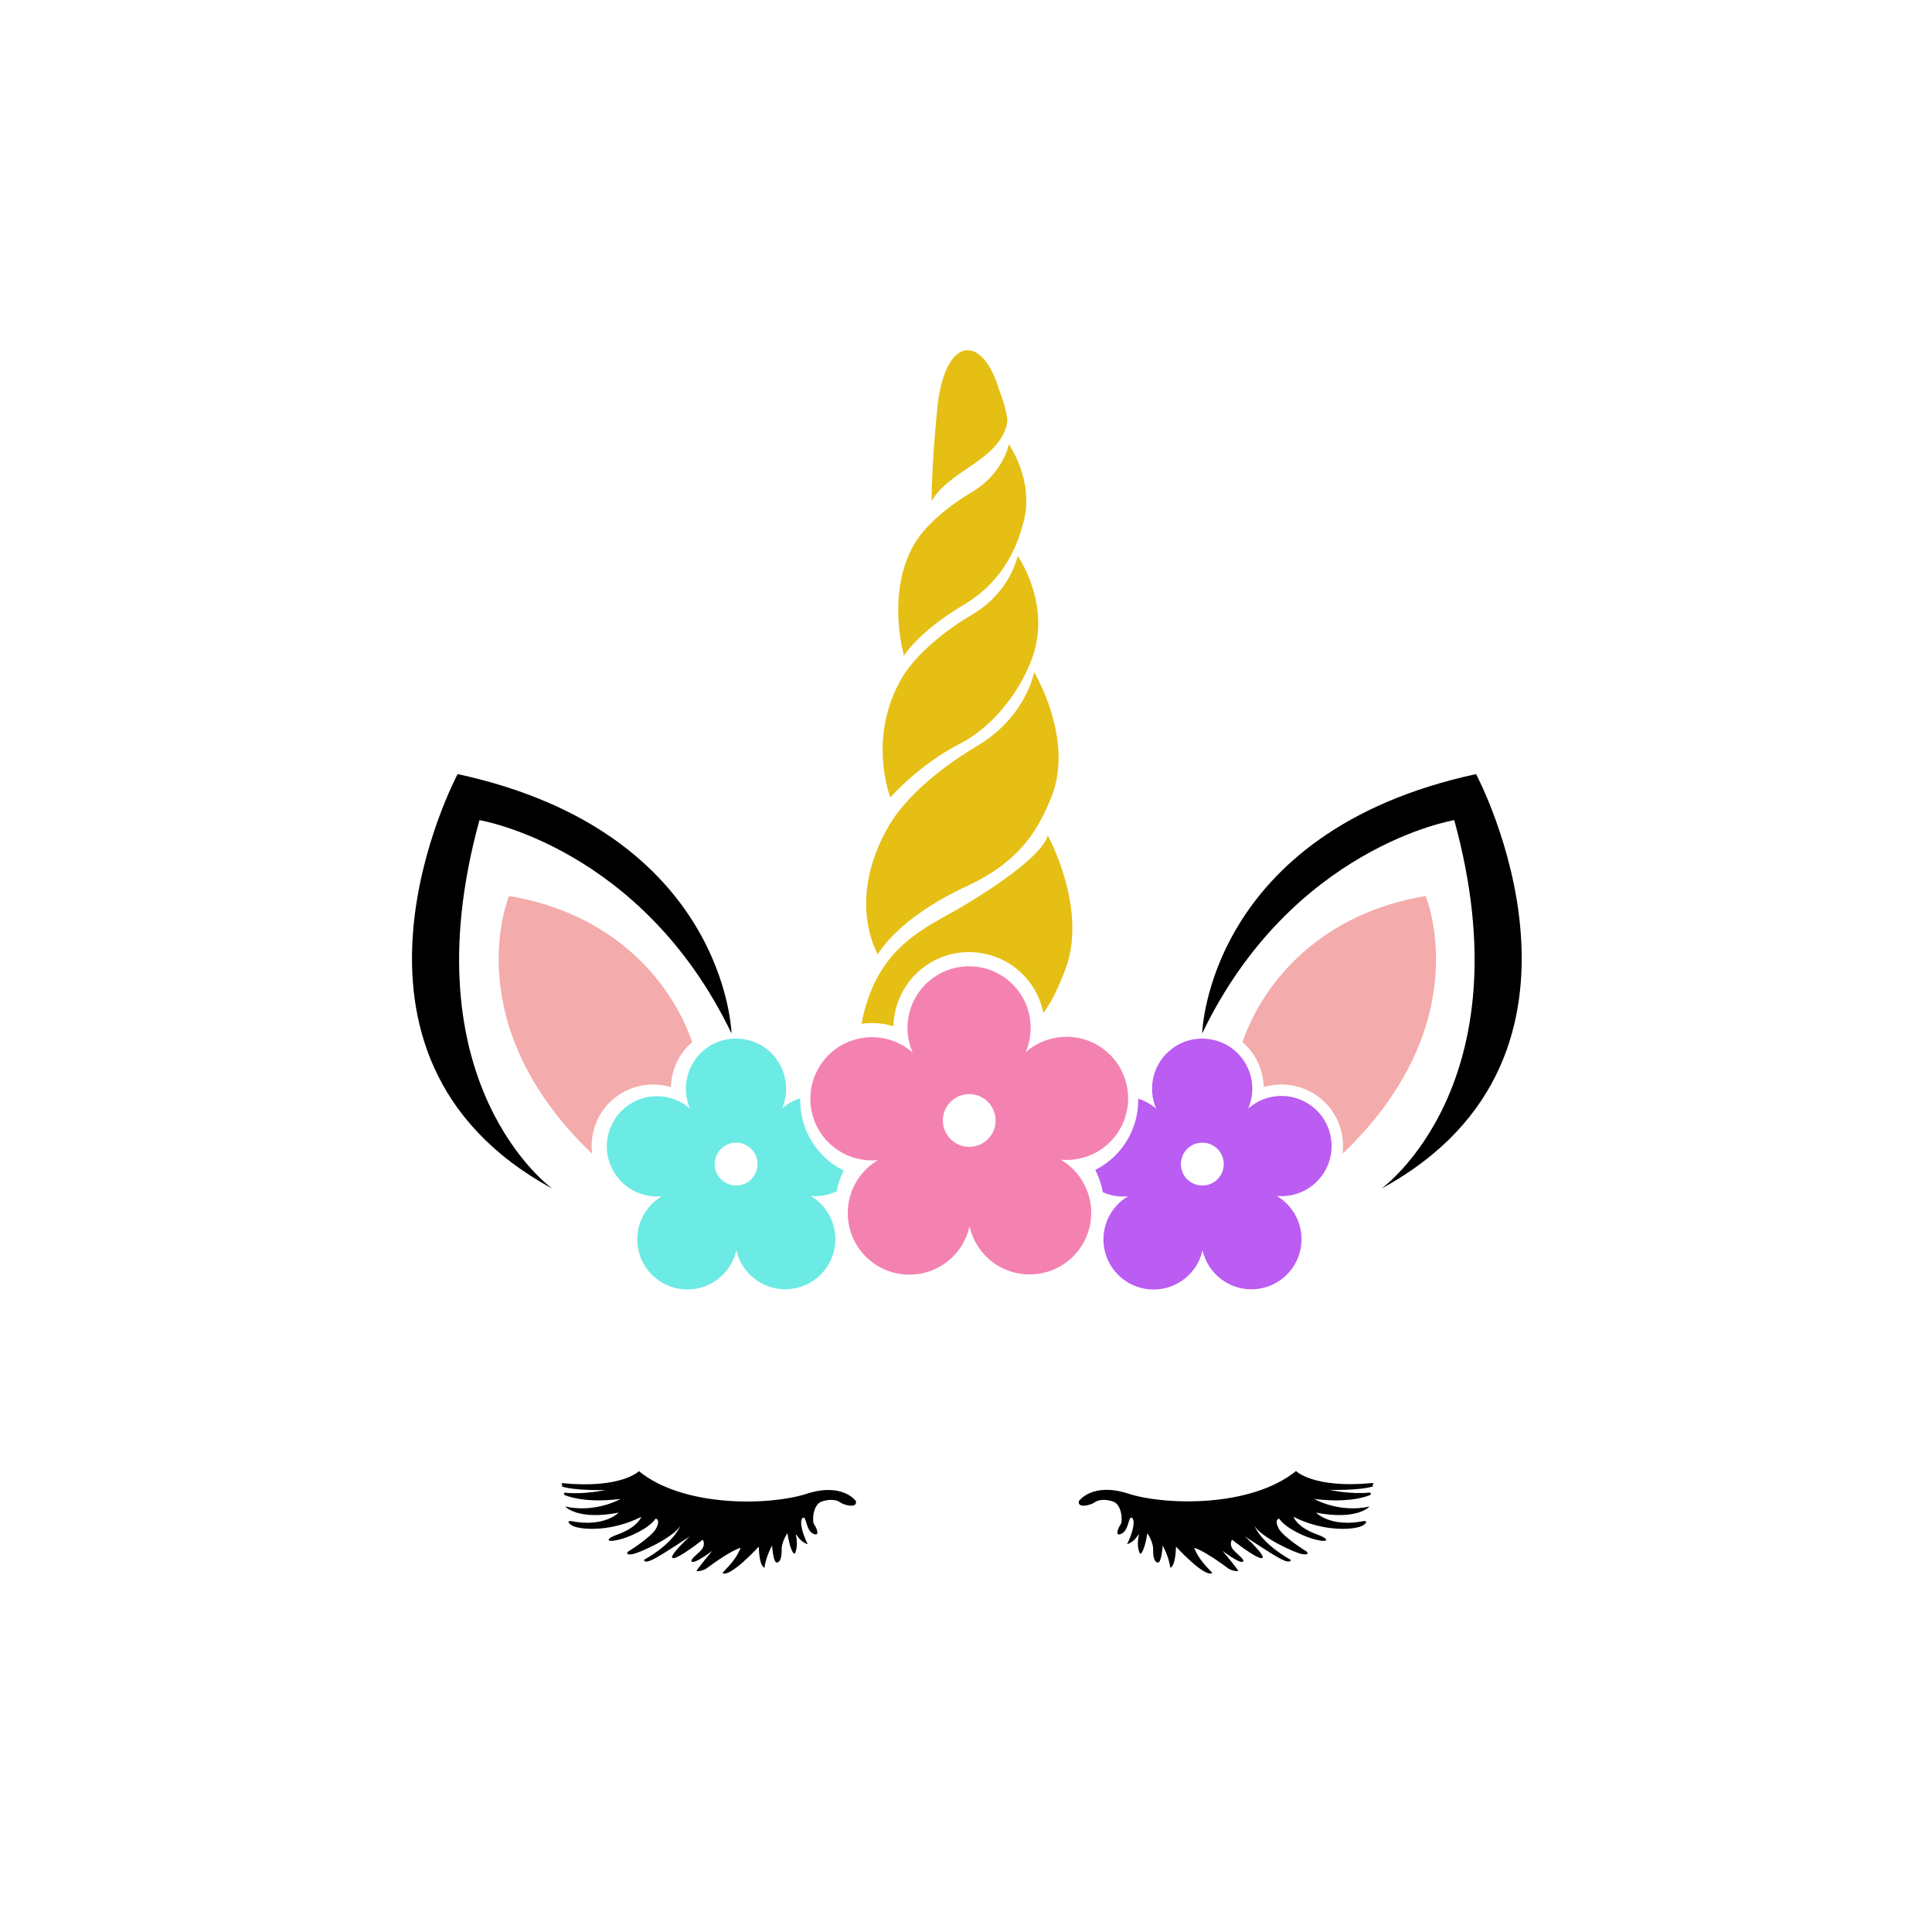 <?xml version="1.0" encoding="utf-8"?>
<!-- Generator: Adobe Illustrator 21.0.0, SVG Export Plug-In . SVG Version: 6.00 Build 0)  -->
<svg version="1.1" id="Calque_2" xmlns="http://www.w3.org/2000/svg" xmlns:xlink="http://www.w3.org/1999/xlink" x="0px" y="0px"
	 viewBox="0 0 600 600" style="enable-background:new 0 0 600 600;" xml:space="preserve">
<style type="text/css">
	.st0{fill:#6CEAE4;}
	.st1{fill:#BB5CF2;}
	.st2{fill:#F482B1;}
	.st3{fill:#F4ABAB;}
	.st4{fill:#E5BF14;}
</style>
<path d="M425.46,464.32c-2.65,1.06-7.99,2.31-17.31,1.2c0,0,7.68,4.46,17.19,2.34c0,0-3.8,4.39-16.61,1.9c0,0,4.39,4.68,14.78,2.63
	c0,0,1.83-0.15-0.07,1.24c-1.9,1.39-11.71,2.49-21.73-2.56c0,0,1.04,3.27,7.57,5.56c3.29,1.15,3.79,2.58-0.6,1.54
	c-3.28-0.78-9.38-3.51-11.41-6.53c0,0-1.59,0.05-0.27,2.85s8.78,7.35,8.78,7.35s1.21,1.21-1.26,0.82s-12.89-5.27-14.92-8.78
	c0,0,1.81,5.21,11.25,10.54c0,0,0.11,1.32-2.85-0.16s-11.36-7.13-11.36-7.13s6.86,6.36,5.27,6.75s-9.27-5.71-9.27-5.71
	s-0.82,1.04-0.05,2.52s4.5,3.79,3.35,4.33s-6.26-3.4-6.26-3.4s4.83,5.82,4.83,6.2s-2.25-0.13-2.96-0.66
	c-2.74-2.03-8.12-5.82-10.7-6.47c1.15,2.8,2.58,4.61,5.65,7.79c-2.25,1.7-11.3-8.18-11.3-8.18s0,5.93-1.76,6.58
	c-0.44-3.62-2.36-6.86-2.36-6.86s-0.33,5.05-1.37,5.21s-1.65-1.4-1.59-3.84c0.05-2.3-1.37-4.61-1.81-5.27c0,0-0.77,5.65-2.19,6.47
	c0,0-1.37-1.81-0.38-6.09c-0.49,0.22-1.21,2.25-3.73,3.07c1.76-3.46,2.69-7.41,1.54-8.18s-0.88,3.73-3.18,4.88s-1.15-1.76-0.38-2.8
	s0.38-6.09-2.14-7.08s-4.94-0.6-5.87,0.16s-5.43,2.1-4.94-0.35c0,0,4.1-6,15.36-2.34c11.27,3.66,38.04,4.39,52.09-7.02
	c0,0,5.41,5.49,23.7,3.73c0.91,0-0.55,0.97,0.44,0.95c-4.1,1.46-13.75,1.17-13.75,1.17s6.58,1.47,12.44,0.83
	C425.73,463.52,425.89,464.15,425.46,464.32z M250.51,463.91c-11.27,3.66-38.04,4.39-52.09-7.02c0,0-5.41,5.49-23.7,3.73
	c-0.91,0,0.55,0.97-0.44,0.95c4.1,1.46,13.75,1.17,13.75,1.17s-6.58,1.47-12.44,0.83c-0.46-0.05-0.61,0.58-0.19,0.75
	c2.65,1.06,7.99,2.31,17.31,1.2c0,0-7.68,4.46-17.19,2.34c0,0,3.8,4.39,16.61,1.9c0,0-4.39,4.68-14.78,2.63c0,0-1.83-0.15,0.07,1.24
	c1.9,1.39,11.71,2.49,21.73-2.56c0,0-1.04,3.27-7.57,5.56c-3.29,1.15-3.79,2.58,0.6,1.54c3.28-0.78,9.38-3.51,11.41-6.53
	c0,0,1.59,0.05,0.27,2.85s-8.78,7.35-8.78,7.35s-1.21,1.21,1.26,0.82s12.89-5.27,14.92-8.78c0,0-1.81,5.21-11.25,10.54
	c0,0-0.11,1.32,2.85-0.16s11.36-7.13,11.36-7.13s-6.86,6.36-5.27,6.75s9.27-5.71,9.27-5.71s0.82,1.04,0.05,2.52s-4.5,3.79-3.35,4.33
	s6.26-3.4,6.26-3.4s-4.83,5.82-4.83,6.2s2.25-0.13,2.96-0.66c2.74-2.03,8.12-5.82,10.7-6.47c-1.15,2.8-2.58,4.61-5.65,7.79
	c2.25,1.7,11.3-8.18,11.3-8.18s0,5.93,1.76,6.58c0.44-3.62,2.36-6.86,2.36-6.86s0.33,5.05,1.37,5.21s1.65-1.4,1.59-3.84
	c-0.05-2.3,1.37-4.61,1.81-5.27c0,0,0.77,5.65,2.19,6.47c0,0,1.37-1.81,0.38-6.09c0.49,0.22,1.21,2.25,3.73,3.07
	c-1.76-3.46-2.69-7.41-1.54-8.18s0.88,3.73,3.18,4.88s1.15-1.76,0.38-2.8s-0.38-6.09,2.14-7.08s4.94-0.6,5.87,0.16
	s5.43,2.1,4.94-0.35C265.88,466.25,261.78,460.25,250.51,463.91z"/>
<path class="st0" d="M251.77,371.42c2.75,0.25,5.52-0.25,8.03-1.42c0.45-2.26,1.17-4.44,2.22-6.47c-5.68-2.86-10.23-7.89-12.3-14.21
	c-0.89-2.71-1.26-5.49-1.19-8.26c-2.06,0.64-3.99,1.72-5.66,3.19c2.09-4.89,1.64-10.71-1.72-15.32c-5.07-6.95-14.82-8.47-21.76-3.4
	c-6,4.38-7.94,12.24-5.1,18.78c-4-3.5-9.68-4.87-15.1-3.1c-8.18,2.68-12.63,11.47-9.96,19.65c2.31,7.06,9.19,11.34,16.29,10.65
	c-4.56,2.72-7.62,7.7-7.61,13.4c0.02,8.6,7.01,15.56,15.61,15.54c7.43-0.02,13.62-5.24,15.16-12.2c1.18,5.18,4.97,9.63,10.4,11.38
	c8.19,2.64,16.96-1.86,19.6-10.04C260.97,382.54,257.92,375.04,251.77,371.42z M228.61,368.18c-3.68,0-6.66-2.98-6.66-6.66
	s2.98-6.66,6.66-6.66c3.68,0,6.66,2.98,6.66,6.66C235.28,365.19,232.29,368.18,228.61,368.18z"/>
<path class="st1" d="M407.09,343.3c-6.02-4.35-14.1-3.77-19.44,0.96c2.09-4.89,1.64-10.71-1.72-15.32
	c-5.07-6.95-14.82-8.47-21.76-3.4c-6,4.38-7.94,12.24-5.1,18.78c-1.63-1.42-3.55-2.47-5.6-3.12c0.09,5.25-1.47,10.38-4.61,14.71
	c-2.3,3.17-5.31,5.7-8.71,7.43c1.13,2.17,1.91,4.5,2.34,6.91c2.41,1.07,5.09,1.54,7.81,1.28c-4.56,2.72-7.62,7.7-7.61,13.4
	c0.02,8.6,7.01,15.56,15.61,15.54c7.43-0.02,13.62-5.24,15.16-12.2c1.18,5.18,4.97,9.63,10.39,11.38
	c8.19,2.64,16.96-1.86,19.6-10.04c2.28-7.07-0.77-14.57-6.92-18.19c5.29,0.48,10.7-1.75,14.04-6.37
	C415.62,358.08,414.06,348.34,407.09,343.3z M373.39,368.18c-3.68,0-6.66-2.98-6.66-6.66s2.98-6.66,6.66-6.66s6.66,2.98,6.66,6.66
	C380.05,365.19,377.07,368.18,373.39,368.18z"/>
<path class="st2" d="M342.42,325.6c-7.4-5.35-17.33-4.63-23.89,1.18c2.57-6.01,2.02-13.17-2.11-18.83
	c-6.23-8.54-18.21-10.41-26.75-4.17c-7.38,5.38-9.76,15.05-6.26,23.08c-4.92-4.3-11.9-5.99-18.56-3.81
	c-10.05,3.29-15.53,14.1-12.24,24.15c2.84,8.68,11.29,13.93,20.02,13.09c-5.61,3.35-9.37,9.47-9.35,16.47
	c0.02,10.57,8.61,19.12,19.19,19.1c9.13-0.02,16.74-6.44,18.63-14.99c1.45,6.37,6.11,11.84,12.78,13.99
	c10.06,3.24,20.85-2.28,24.09-12.34c2.8-8.69-0.95-17.91-8.5-22.36c6.51,0.59,13.15-2.15,17.25-7.83
	C352.91,343.76,350.99,331.79,342.42,325.6z M301,356.16c-4.52,0-8.19-3.67-8.19-8.19s3.67-8.19,8.19-8.19s8.19,3.67,8.19,8.19
	C309.19,352.5,305.52,356.16,301,356.16z"/>
<path class="st3" d="M416.96,358.3c0.83-6.71-1.92-13.67-7.78-17.9c-4.91-3.55-11.14-4.45-16.71-2.8c-0.1-3.83-1.34-7.6-3.65-10.77
	c-0.87-1.19-1.87-2.25-2.95-3.19c6.67-19.37,24.94-40.1,56.87-45.38C442.74,278.26,459.41,317.72,416.96,358.3z M158.09,278.26
	c0,0-16.67,39.46,25.78,80.04c-0.83-6.71,1.92-13.67,7.78-17.9c4.91-3.55,11.14-4.45,16.71-2.8c0.1-3.83,1.34-7.6,3.65-10.77
	c0.87-1.19,1.87-2.25,2.95-3.19C208.28,304.27,190.02,283.55,158.09,278.26z"/>
<path d="M429.05,369.11c0,0,45.16-32.37,22.58-114.41c0,0-50.43,8.28-78.28,66.24c0,0,1.51-62.47,85.05-80.54
	C458.41,240.4,505.07,327.71,429.05,369.11z M142.12,240.4c0,0-46.67,87.31,29.36,128.71c0,0-45.16-32.37-22.58-114.41
	c0,0,50.43,8.28,78.28,66.24C227.17,320.94,225.67,258.46,142.12,240.4z"/>
<g>
	<g>
		<path class="st4" d="M312.74,131.56c0.62-2.76-2.46-10.52-2.46-10.52c-4.85-16.49-15.84-17.29-18.9,3.19
			c0,0-2.03,17.49-2.06,31.35C294.98,145.89,310.13,143.11,312.74,131.56z M277.44,318.68c0.2-7.27,3.74-14.17,9.63-18.46
			c5.08-3.71,11.3-5.22,17.52-4.25s11.68,4.3,15.39,9.38c2.02,2.77,3.38,5.93,4.04,9.26c3.27-4.5,4.95-8.88,6.49-12.64
			c7.86-19.2-5.17-42.6-5.17-42.6s0.42,6-25.93,21.82c-11.47,6.89-26,11.88-31.33,34.2c-0.21,0.89-0.37,1.72-0.54,2.56
			C270.83,317.49,274.21,317.72,277.44,318.68z M300.46,275.1c17.45-8.1,22.4-18.85,25.88-27.11c7.6-18.05-5.17-39.23-5.17-39.23
			s-2.52,13.97-17.85,22.99c-10.44,6.15-21.99,15.52-27.32,24.77c-13.49,23.39-3.35,39.88-3.35,39.88S278.2,285.43,300.46,275.1z
			 M299.21,187.88c13.27-7.88,17.05-19.49,18.75-26.17c3.21-12.65-4.67-23.74-4.67-23.74s-1.64,9.1-11.62,14.97
			c-6.8,4-14.32,10.1-17.79,16.13c-8.79,15.23-3.14,34.54-3.14,34.54S285.3,196.13,299.21,187.88z M297.79,231.15
			c13.74-7.08,21.6-21.57,23.68-29.75c3.94-15.5-5.44-28.8-5.44-28.8s-2.01,11.14-14.24,18.34c-8.33,4.9-17.54,12.38-21.8,19.76
			c-10.76,18.66-3.47,36.95-3.47,36.95S285.15,237.66,297.79,231.15z"/>
	</g>
</g>
</svg>
